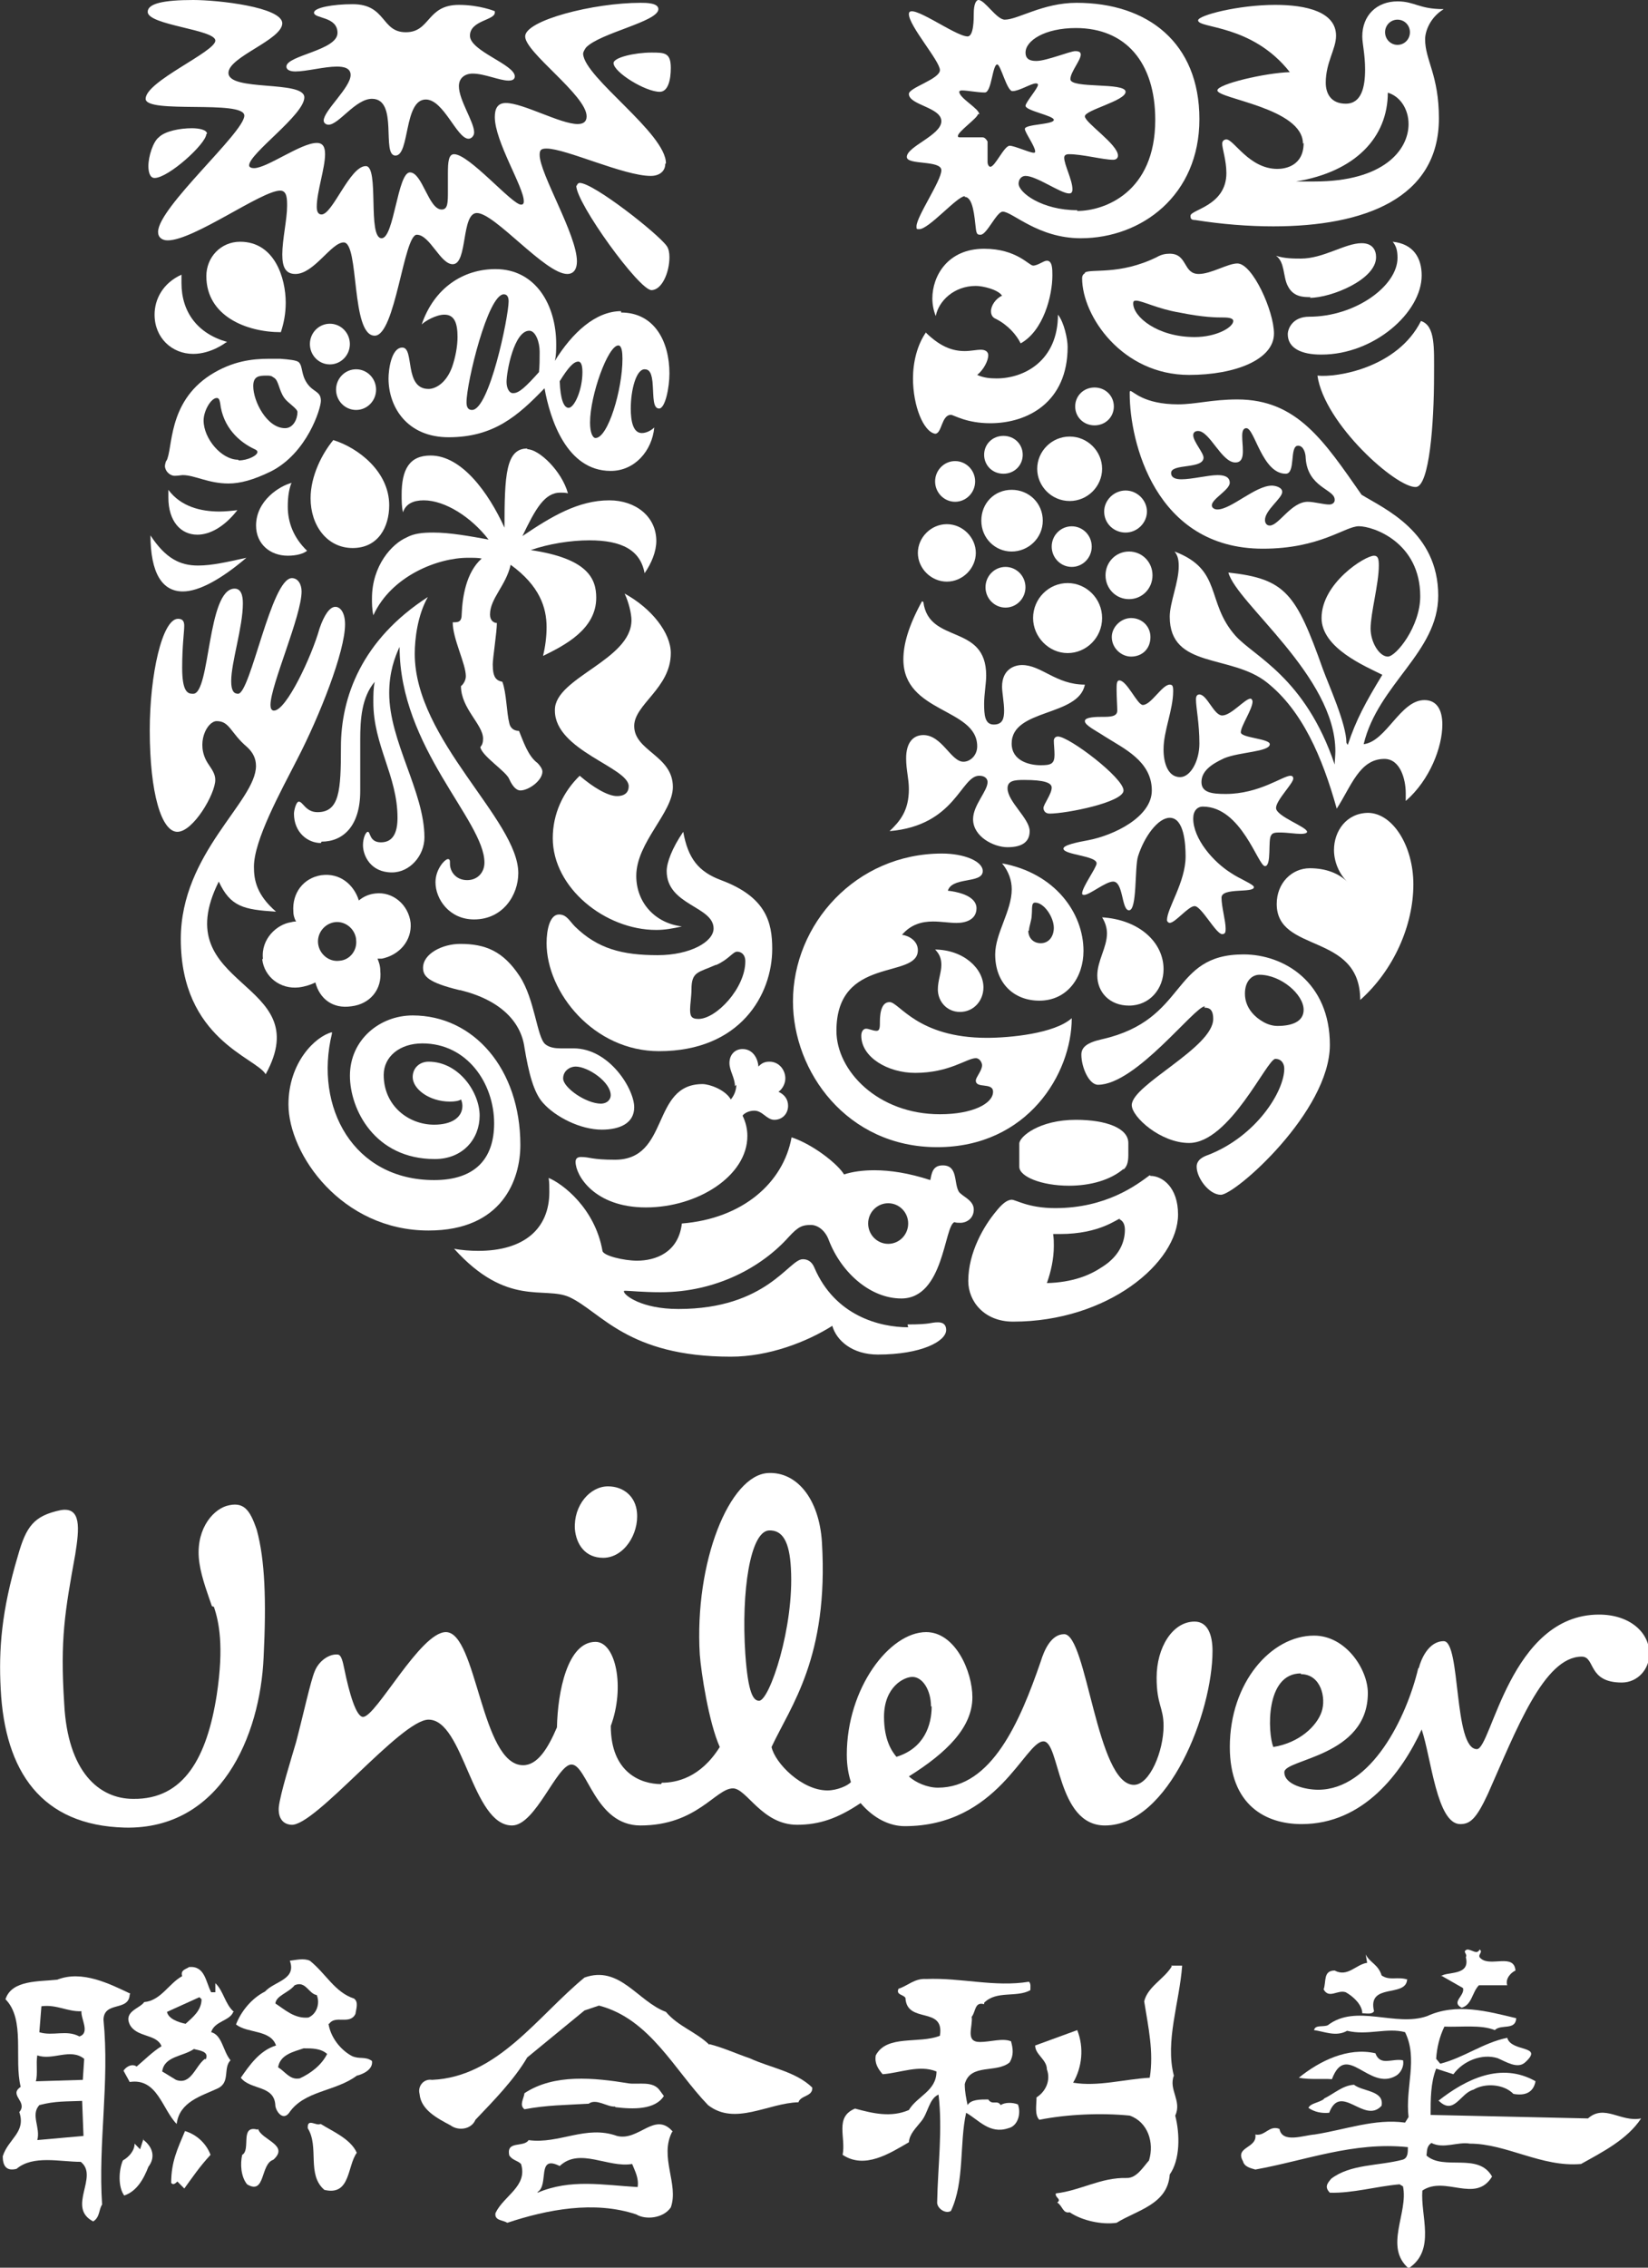 <?xml version="1.0" encoding="UTF-8"?>
<svg xmlns="http://www.w3.org/2000/svg" width="24" height="33" viewBox="0 0 24 33" fill="none">
  <rect x="0" y="0" width="24" height="33" fill="#333333" stroke="none"/>
  <g clip-path="url(#clip0_1018_55633)">
    <path d="M9.638 25.943C9.849 25.943 10.201 25.872 10.482 25.423C10.322 25.066 10.211 24.342 10.191 24.077C10.111 22.731 10.623 21.466 11.186 21.436C11.598 21.415 11.93 21.803 11.97 22.445C12.07 24.118 11.518 24.821 11.236 25.423C11.287 25.658 11.678 26.055 12.05 26.055C12.191 26.055 12.352 25.984 12.392 25.933C12.362 25.841 12.332 25.709 12.332 25.535C12.332 24.566 12.955 23.751 13.488 23.751C13.91 23.751 14.161 24.322 14.161 24.699C14.161 25.137 13.789 25.505 13.236 25.851C13.337 25.943 13.508 26.015 13.658 26.015C14.442 26.015 14.854 25.056 15.156 24.179C15.206 24.016 15.307 23.781 15.498 23.781C15.829 23.781 15.97 25.974 16.513 25.974C16.744 25.974 16.945 25.484 16.945 25.117C16.945 24.842 16.844 24.811 16.844 24.413C16.844 23.975 17.076 23.598 17.397 23.598C17.588 23.598 17.658 23.791 17.658 24.026C17.658 24.913 17.025 26.565 16.091 26.565C15.387 26.565 15.437 25.341 15.196 25.341C14.925 25.341 14.533 26.575 13.176 26.575C12.955 26.575 12.724 26.463 12.533 26.239C12.201 26.463 11.93 26.555 11.608 26.555C11.096 26.555 10.874 26.025 10.674 26.025C10.422 26.025 10.151 26.565 9.327 26.565C8.663 26.565 8.553 25.678 8.322 25.678C8.111 25.678 7.799 26.565 7.457 26.565C6.874 26.565 6.754 25.025 6.241 25.025C5.839 25.025 4.583 26.586 4.241 26.555C4.101 26.545 4.05 26.433 4.06 26.3C4.08 26.106 4.241 25.596 4.312 25.352C4.422 24.933 4.523 24.464 4.583 24.322C4.643 24.169 4.794 24.067 4.915 24.077C4.975 24.077 4.995 24.199 5.015 24.291C5.086 24.638 5.186 24.985 5.287 24.985C5.477 24.985 6.121 23.751 6.493 23.751C6.945 23.751 7.005 25.688 7.618 25.688C7.829 25.688 7.98 25.443 8.111 25.137C8.121 24.628 8.261 23.893 8.673 23.893C8.965 23.893 9.106 24.546 8.895 25.117C8.895 25.8 9.337 25.963 9.628 25.963L9.638 25.943ZM20.653 24.281C20.483 24.995 19.97 26.045 19.196 26.045C19.015 26.045 18.704 25.974 18.704 25.79C18.704 25.596 19.92 25.566 19.92 24.638C19.92 24.291 19.598 23.802 19.136 23.802C18.513 23.802 17.91 24.485 17.91 25.423C17.91 26.269 18.432 26.545 18.955 26.545C19.859 26.545 20.412 25.8 20.704 25.168C20.844 25.586 20.925 26.545 21.266 26.545C21.407 26.545 21.498 26.473 21.668 26.106C22.081 25.178 22.483 24.108 23.035 24.108C23.236 24.108 23.116 24.485 23.618 24.485C23.849 24.485 24.02 24.291 24.02 24.067C24.02 23.751 23.729 23.496 23.287 23.496C21.99 23.496 21.719 25.454 21.508 25.454C21.166 25.454 21.276 23.883 21.025 23.883C20.804 23.883 20.694 24.148 20.663 24.271L20.653 24.281ZM11.518 22.823C11.498 22.435 11.397 22.262 11.196 22.272C10.925 22.292 10.794 23.159 10.854 24.067C10.895 24.658 10.975 24.75 11.055 24.75C11.206 24.75 11.568 23.679 11.518 22.823ZM9.276 22.007C9.256 21.782 9.086 21.63 8.854 21.63C8.593 21.63 8.352 21.905 8.372 22.252C8.392 22.476 8.523 22.67 8.784 22.67C9.086 22.67 9.307 22.323 9.276 22.007ZM13.558 24.832C13.558 24.597 13.437 24.403 13.287 24.403C13.166 24.403 12.874 24.546 12.874 24.985C12.874 25.331 12.995 25.494 13.055 25.566C13.457 25.443 13.568 25.107 13.568 24.832H13.558ZM18.945 24.363C19.236 24.363 19.317 24.709 19.246 24.913C19.176 25.117 18.925 25.362 18.543 25.423C18.462 25.219 18.422 24.352 18.945 24.352V24.363ZM3.086 23.373C3.045 23.251 2.935 22.965 2.905 22.751C2.834 22.292 3.075 21.986 3.297 21.915C3.548 21.844 3.638 21.966 3.739 22.262C3.859 22.7 3.88 23.292 3.839 24.118C3.789 25.26 3.216 26.626 1.819 26.596C0.603 26.565 0.07 25.78 0.01 24.577C-0.02 24.006 0.02 23.445 0.261 22.639C0.382 22.211 0.493 22.058 0.885 21.976C1.186 21.925 1.156 22.241 1.096 22.619C0.945 23.455 0.874 23.853 0.935 24.791C0.985 25.79 1.447 26.178 1.94 26.178C2.684 26.188 3.015 25.566 3.156 24.668C3.266 23.944 3.186 23.598 3.116 23.384L3.086 23.373Z" fill="white"></path>
    <path d="M19.186 5.466C19.287 6.17 20.342 7.108 20.623 7.087C20.814 7.067 20.884 6.18 20.884 5.466C20.884 5.058 20.905 4.742 20.694 4.671C20.352 5.354 19.467 5.497 19.186 5.466ZM19.246 5.16C20.01 5.16 20.704 4.548 20.704 4.008C20.704 3.753 20.583 3.549 20.282 3.518C20.332 3.579 20.352 3.641 20.352 3.753C20.352 4.161 19.739 4.609 19.065 4.609C18.824 4.609 18.754 4.783 18.754 4.864C18.754 5.068 18.955 5.16 19.236 5.16H19.246ZM19.085 4.324C18.985 4.324 18.834 4.324 18.754 4.161C18.683 4.028 18.714 3.814 18.583 3.722C18.704 3.763 18.844 3.763 18.945 3.763C19.276 3.763 19.588 3.539 19.829 3.539C19.99 3.539 20.04 3.641 20.04 3.743C20.04 4.069 19.387 4.334 19.076 4.334L19.085 4.324Z" fill="white"></path>
    <path d="M2.814 10.096C3.065 10.096 3.015 8.566 3.417 8.566C3.507 8.566 3.537 8.658 3.537 8.78C3.537 9.127 3.367 9.637 3.367 9.912C3.367 10.055 3.407 10.096 3.467 10.096C3.648 10.096 3.95 8.413 4.251 8.413C4.341 8.413 4.392 8.505 4.392 8.607C4.392 8.964 3.939 9.973 3.939 10.259C3.939 10.3 3.95 10.341 3.99 10.341C4.171 10.341 4.542 9.545 4.653 9.147C4.723 8.943 4.804 8.831 4.884 8.831C4.955 8.831 5.025 8.913 5.025 9.086C5.025 9.484 4.653 10.422 4.331 11.044C4.08 11.534 3.698 12.227 3.698 12.615C3.698 12.808 3.738 13.023 4.02 13.267C3.547 13.237 3.357 13.196 3.186 12.829C2.402 14.399 4.633 14.246 3.869 15.633C3.728 15.389 2.633 15.123 2.633 13.665C2.633 12.411 3.728 11.666 3.728 11.146C3.728 11.044 3.688 10.953 3.598 10.871C3.357 10.667 3.346 10.494 3.156 10.494C3.015 10.494 2.844 10.82 3.025 11.105C3.085 11.197 3.135 11.258 3.135 11.35C3.135 11.554 2.814 12.105 2.583 12.105C2.352 12.105 2.181 11.544 2.181 10.626C2.181 9.82 2.362 9.005 2.593 9.005C2.663 9.005 2.683 9.045 2.683 9.107C2.683 9.198 2.653 9.392 2.653 9.719C2.653 10.065 2.733 10.096 2.804 10.096H2.814Z" fill="white"></path>
    <path d="M4.683 12.248C4.995 12.248 5.246 12.023 5.246 11.513V10.759C5.246 10.473 5.266 10.147 5.457 9.922C5.437 10.014 5.437 10.116 5.437 10.218C5.437 10.85 5.789 11.289 5.789 11.901C5.789 12.125 5.718 12.258 5.548 12.258C5.377 12.258 5.397 12.105 5.357 12.105C5.326 12.105 5.286 12.197 5.286 12.299C5.286 12.451 5.397 12.696 5.708 12.696C5.97 12.696 6.181 12.451 6.181 12.186C6.181 11.524 5.668 10.789 5.668 10.086C5.668 9.78 5.749 9.565 5.819 9.413C5.819 10.881 7.055 11.942 7.055 12.553C7.055 12.696 6.955 12.808 6.804 12.808C6.633 12.808 6.553 12.676 6.553 12.574C6.553 12.523 6.553 12.502 6.522 12.502C6.482 12.502 6.342 12.645 6.342 12.839C6.342 13.084 6.543 13.38 6.904 13.38C7.326 13.38 7.548 13.023 7.548 12.706C7.548 11.931 6.04 10.769 6.04 9.514C6.04 9.3 6.08 8.954 6.231 8.688C5.266 9.311 4.965 10.147 4.965 10.871C4.965 11.503 4.945 11.819 4.623 11.819C4.452 11.819 4.412 11.666 4.352 11.666C4.311 11.666 4.281 11.799 4.281 11.84C4.281 12.115 4.482 12.268 4.673 12.268L4.683 12.248Z" fill="white"></path>
    <path d="M17.397 4.905C17.719 4.905 17.96 4.762 17.96 4.671C17.96 4.64 17.92 4.62 17.819 4.62C17.719 4.62 17.528 4.62 17.176 4.548C16.864 4.497 16.633 4.375 16.543 4.375C16.513 4.375 16.503 4.385 16.503 4.416C16.503 4.609 16.854 4.905 17.397 4.905ZM15.799 3.967C15.889 3.906 16.302 4.008 16.844 3.743C16.915 3.702 16.975 3.692 17.035 3.692C17.297 3.692 17.226 3.987 17.457 3.987C17.638 3.987 17.879 3.834 18.02 3.834C18.241 3.834 18.553 4.528 18.553 4.854C18.553 5.232 17.99 5.456 17.317 5.456C16.342 5.456 15.759 4.599 15.759 4.049C15.759 4.008 15.779 3.987 15.799 3.977V3.967Z" fill="white"></path>
    <path d="M4.834 15.021C4.593 15.082 4.201 15.46 4.201 16.072C4.201 16.796 4.975 17.907 6.241 17.907C7.317 17.907 7.578 17.163 7.578 16.663C7.578 15.552 6.895 14.777 6.01 14.777C5.528 14.777 5.096 15.133 5.096 15.654C5.096 16.143 5.457 16.867 6.332 16.867C6.744 16.867 6.985 16.571 6.985 16.235C6.985 15.898 6.684 15.45 6.241 15.45C6.111 15.45 6.01 15.541 6.01 15.674C6.01 15.847 6.251 16.031 6.553 16.031C6.623 16.031 6.684 16.021 6.714 16C6.724 16.021 6.734 16.061 6.734 16.092C6.734 16.265 6.573 16.367 6.322 16.367C5.95 16.367 5.588 16.092 5.588 15.643C5.588 15.378 5.819 15.184 6.151 15.184C6.804 15.184 7.196 15.766 7.196 16.347C7.196 16.867 6.915 17.173 6.322 17.173C5.146 17.173 4.573 16.113 4.834 15.042V15.021Z" fill="white"></path>
    <path d="M12.643 17.805C12.643 17.968 12.774 18.101 12.935 18.101C13.096 18.101 13.226 17.968 13.226 17.805C13.226 17.642 13.096 17.51 12.935 17.51C12.774 17.51 12.643 17.642 12.643 17.805ZM13.216 19.274C13.568 19.274 13.548 19.243 13.659 19.243C13.769 19.243 13.779 19.315 13.779 19.355C13.779 19.519 13.417 19.712 12.784 19.712C12.412 19.712 12.181 19.508 12.121 19.294C11.749 19.529 11.196 19.743 10.643 19.743C9.136 19.743 8.754 19.09 8.292 18.876C7.93 18.713 7.387 19.029 6.613 18.172C6.714 18.193 6.854 18.203 6.965 18.203C7.638 18.203 8 17.877 8 17.346C8 17.275 8 17.204 7.99 17.142C8.191 17.224 8.664 17.581 8.774 18.203C8.784 18.274 9.086 18.346 9.277 18.346C9.538 18.346 9.88 18.234 9.93 17.805C10.814 17.734 11.407 17.214 11.528 16.551C11.839 16.653 12.201 16.939 12.292 17.091C12.412 17.051 12.563 17.03 12.734 17.03C12.965 17.03 13.236 17.071 13.548 17.173C13.568 17.081 13.578 16.959 13.729 16.959C13.95 16.959 13.89 17.204 13.96 17.336C14 17.408 14.181 17.459 14.181 17.601C14.181 17.744 14.06 17.795 13.99 17.795C13.96 17.795 13.92 17.795 13.9 17.785C13.749 17.836 13.749 18.896 13.126 18.896C12.674 18.896 12.252 18.519 12.071 18.05C12.02 17.907 11.91 17.826 11.809 17.826C11.689 17.826 11.628 17.846 11.488 17.999C11.096 18.438 10.432 18.805 9.618 18.805C9.367 18.805 9.166 18.784 9.116 18.784C9.086 18.784 9.086 18.784 9.086 18.794C9.086 18.846 9.337 19.049 9.88 19.049C11.166 19.049 11.488 18.325 11.689 18.325C11.719 18.325 11.809 18.325 11.86 18.448C12.161 19.151 12.814 19.315 13.226 19.315L13.216 19.274Z" fill="white"></path>
    <path d="M17.547 14.644C17.397 14.644 16.543 15.786 15.99 15.786C15.859 15.786 15.748 15.531 15.748 15.348C15.748 15.246 15.819 15.174 16.05 15.123C17.306 14.838 17.035 13.889 18.11 13.889C18.703 13.889 19.367 14.297 19.367 15.205C19.367 16.174 17.99 17.387 17.779 17.387C17.608 17.387 17.427 17.142 17.427 16.979C17.427 16.928 17.447 16.857 17.598 16.806C18.301 16.531 18.703 15.878 18.703 15.552C18.703 15.48 18.663 15.409 18.573 15.409C18.452 15.409 17.909 16.633 17.316 16.633C16.904 16.633 16.482 16.255 16.482 16.082C16.482 15.786 17.668 15.246 17.668 14.828C17.668 14.675 17.598 14.664 17.538 14.664L17.547 14.644ZM18.341 14.185C18.241 14.185 18.13 14.267 18.13 14.46C18.13 14.685 18.301 14.817 18.392 14.868C18.442 14.899 18.522 14.93 18.603 14.93C18.814 14.93 18.985 14.868 18.985 14.695C18.985 14.471 18.653 14.185 18.341 14.185Z" fill="white"></path>
    <path d="M4.894 5.67C4.894 5.833 5.025 5.966 5.186 5.966C5.347 5.966 5.477 5.833 5.477 5.67C5.477 5.507 5.347 5.374 5.186 5.374C5.025 5.374 4.894 5.507 4.894 5.67ZM4.513 5.007C4.513 5.17 4.643 5.303 4.804 5.303C4.965 5.303 5.095 5.17 5.095 5.007C5.095 4.844 4.965 4.711 4.804 4.711C4.643 4.711 4.513 4.844 4.513 5.007ZM4.251 7.026C4.08 7.067 3.729 7.281 3.729 7.648C3.729 7.913 3.93 8.087 4.191 8.087C4.322 8.087 4.422 8.056 4.472 8.015C4.271 7.822 4.191 7.597 4.191 7.373C4.191 7.22 4.211 7.118 4.241 7.036L4.251 7.026ZM2.452 7.128C2.452 7.128 2.452 7.2 2.452 7.24C2.452 7.587 2.633 7.781 2.874 7.781C3.055 7.781 3.266 7.669 3.457 7.424C3.377 7.434 3.276 7.444 3.196 7.444C2.925 7.444 2.633 7.373 2.452 7.128ZM2.191 7.781C2.191 8.342 2.362 8.607 2.663 8.607C2.894 8.607 3.216 8.434 3.588 8.117C3.307 8.179 3.085 8.23 2.884 8.23C2.623 8.23 2.412 8.128 2.191 7.791V7.781ZM4.09 4.834C4.131 4.711 4.161 4.569 4.161 4.405C4.161 4.048 4 3.518 3.497 3.518C3.216 3.518 3.005 3.743 3.005 4.018C3.005 4.599 3.588 4.834 4.09 4.834ZM3.467 6.69C3.226 6.69 2.965 6.384 2.965 6.119C2.965 5.976 3.075 5.792 3.156 5.792C3.186 5.792 3.196 5.813 3.206 5.864C3.246 6.221 3.487 6.435 3.709 6.537C3.729 6.547 3.749 6.557 3.749 6.578C3.749 6.629 3.608 6.7 3.477 6.7L3.467 6.69ZM4.141 5.792C4.191 5.864 4.332 5.945 4.332 5.996C4.332 6.098 4.271 6.231 4.151 6.231C3.889 6.231 3.688 5.843 3.688 5.619C3.688 5.476 3.769 5.466 3.879 5.466C3.93 5.466 3.95 5.466 3.99 5.497C4.06 5.537 4.06 5.68 4.141 5.792ZM2.422 6.7C2.422 6.7 2.402 6.751 2.402 6.781C2.402 6.853 2.472 6.924 2.543 6.924C2.603 6.924 2.633 6.914 2.663 6.914C2.834 6.914 3.035 7.036 3.327 7.036C3.497 7.036 3.688 6.985 3.94 6.863C4.472 6.598 4.673 5.945 4.673 5.833C4.673 5.69 4.563 5.711 4.472 5.578C4.382 5.446 4.412 5.333 4.352 5.272C4.322 5.242 4.211 5.231 4.08 5.221C4.04 5.221 3.98 5.221 3.92 5.221C3.678 5.221 3.387 5.252 3.065 5.456C2.432 5.864 2.523 6.537 2.422 6.71V6.7ZM4.854 6.404C4.693 6.598 4.523 6.924 4.523 7.251C4.523 7.648 4.764 7.975 5.136 7.975C5.508 7.975 5.668 7.669 5.668 7.353C5.668 6.863 5.216 6.516 4.854 6.404ZM3.286 4.987C3.286 4.987 3.075 5.15 2.814 5.15C2.502 5.15 2.251 4.915 2.251 4.579C2.251 4.354 2.372 4.12 2.643 3.997C2.643 4.038 2.643 4.079 2.643 4.12C2.643 4.538 2.874 4.854 3.307 4.976L3.286 4.987Z" fill="white"></path>
    <path d="M16.08 7.444C16.08 7.618 16.221 7.75 16.392 7.75C16.563 7.75 16.703 7.608 16.703 7.444C16.703 7.281 16.563 7.138 16.392 7.138C16.221 7.138 16.08 7.281 16.08 7.444ZM16.1 8.372C16.1 8.566 16.251 8.719 16.442 8.719C16.633 8.719 16.784 8.566 16.784 8.372C16.784 8.179 16.633 8.026 16.442 8.026C16.251 8.026 16.1 8.179 16.1 8.372ZM15.045 8.994C15.045 9.27 15.276 9.504 15.548 9.504C15.819 9.504 16.05 9.28 16.05 8.994C16.05 8.709 15.819 8.485 15.548 8.485C15.276 8.485 15.045 8.709 15.045 8.994ZM15.316 7.954C15.316 8.117 15.447 8.25 15.608 8.25C15.769 8.25 15.899 8.117 15.899 7.954C15.899 7.791 15.769 7.659 15.608 7.659C15.447 7.659 15.316 7.791 15.316 7.954ZM14.352 8.546C14.352 8.709 14.482 8.842 14.643 8.842C14.804 8.842 14.934 8.709 14.934 8.546C14.934 8.383 14.804 8.25 14.643 8.25C14.482 8.25 14.352 8.383 14.352 8.546ZM15.105 6.822C15.105 7.077 15.316 7.291 15.578 7.291C15.839 7.291 16.05 7.077 16.05 6.822C16.05 6.567 15.839 6.353 15.578 6.353C15.316 6.353 15.105 6.567 15.105 6.822ZM15.658 5.915C15.658 6.068 15.779 6.19 15.94 6.19C16.1 6.19 16.221 6.068 16.221 5.915C16.221 5.762 16.1 5.639 15.94 5.639C15.779 5.639 15.658 5.762 15.658 5.915ZM14.332 6.618C14.332 6.771 14.452 6.894 14.613 6.894C14.774 6.894 14.894 6.771 14.894 6.618C14.894 6.465 14.774 6.343 14.613 6.343C14.452 6.343 14.332 6.465 14.332 6.618ZM14.291 7.577C14.291 7.832 14.492 8.026 14.733 8.026C14.975 8.026 15.186 7.832 15.186 7.577C15.186 7.322 14.985 7.128 14.733 7.128C14.482 7.128 14.291 7.322 14.291 7.577ZM13.367 8.046C13.367 8.27 13.558 8.464 13.789 8.464C14.02 8.464 14.211 8.27 14.211 8.046C14.211 7.822 14.02 7.628 13.789 7.628C13.558 7.628 13.367 7.822 13.367 8.046ZM13.618 7.006C13.618 7.169 13.749 7.302 13.909 7.302C14.07 7.302 14.201 7.169 14.201 7.006C14.201 6.843 14.07 6.71 13.909 6.71C13.749 6.71 13.618 6.843 13.618 7.006ZM16.191 9.27C16.191 9.127 16.322 8.994 16.472 8.994C16.633 8.994 16.754 9.117 16.754 9.27C16.754 9.443 16.633 9.555 16.472 9.555C16.331 9.555 16.191 9.433 16.191 9.27Z" fill="white"></path>
    <path d="M16.302 17.744C16.302 17.744 16.382 17.765 16.382 17.897C16.382 18.06 16.312 18.274 16.05 18.438C15.869 18.56 15.618 18.662 15.246 18.672C15.307 18.499 15.347 18.315 15.347 18.132C15.347 18.07 15.347 18.03 15.337 17.958H15.437C16.02 17.958 16.271 17.734 16.312 17.734L16.302 17.744ZM16.362 17.02C16.422 16.969 16.432 16.887 16.432 16.806V16.633C16.432 16.418 16.111 16.296 15.668 16.296C15.136 16.296 14.844 16.541 14.844 16.643V16.979C14.844 17.122 15.166 17.255 15.568 17.255C15.88 17.255 16.171 17.173 16.362 17.01V17.02ZM16.744 17.102C16.553 17.244 16.111 17.581 15.367 17.581C14.975 17.581 14.794 17.459 14.734 17.459C14.663 17.459 14.583 17.53 14.503 17.632C14.332 17.836 14.101 18.223 14.101 18.642C14.101 18.937 14.332 19.233 14.754 19.233C16.131 19.233 17.156 18.376 17.156 17.673C17.156 17.275 16.925 17.112 16.754 17.112L16.744 17.102Z" fill="white"></path>
    <path d="M16.945 10.912C16.945 11.095 17.005 11.309 17.186 11.309C17.337 11.309 17.467 11.075 17.467 10.82C17.467 10.524 17.417 10.3 17.417 10.177C17.417 10.126 17.437 10.106 17.467 10.106C17.578 10.106 17.678 10.412 17.799 10.412C17.93 10.412 18.131 10.167 18.211 10.167C18.231 10.167 18.241 10.198 18.241 10.208C18.241 10.32 18.07 10.565 18.07 10.657C18.07 10.738 18.492 10.748 18.492 10.83C18.492 10.942 18.05 10.942 17.829 11.034C17.628 11.126 17.497 11.228 17.497 11.381C17.497 11.534 17.648 11.554 17.849 11.554C18.341 11.554 18.683 11.289 18.794 11.289C18.814 11.289 18.834 11.299 18.834 11.33C18.834 11.401 18.583 11.646 18.583 11.758C18.583 11.88 19.035 12.033 19.035 12.105C19.035 12.125 18.995 12.135 18.945 12.135C18.864 12.135 18.744 12.115 18.643 12.115C18.583 12.115 18.532 12.115 18.512 12.156C18.462 12.217 18.522 12.604 18.422 12.604C18.321 12.604 18.08 11.738 17.517 11.738C17.437 11.738 17.377 11.799 17.377 11.911C17.377 12.207 17.668 12.543 17.93 12.706C18.05 12.788 18.261 12.87 18.261 12.91C18.261 13.002 17.789 12.91 17.789 13.063C17.789 13.196 17.849 13.4 17.849 13.512C17.849 13.553 17.849 13.594 17.799 13.594C17.708 13.594 17.497 13.186 17.397 13.186C17.306 13.186 17.115 13.43 17.035 13.43C17.015 13.43 16.995 13.41 16.995 13.39C16.995 13.216 17.266 12.839 17.266 12.462C17.266 12.288 17.246 11.901 17.035 11.901C16.864 11.901 16.663 12.176 16.573 12.462C16.522 12.625 16.563 13.247 16.442 13.247C16.331 13.247 16.362 12.829 16.211 12.829C16.1 12.829 15.869 13.023 15.789 13.023C15.779 13.023 15.759 13.023 15.759 13.002C15.759 12.91 15.97 12.625 15.97 12.564C15.97 12.451 15.487 12.441 15.487 12.349C15.487 12.299 15.678 12.258 15.849 12.227C16.221 12.156 16.774 11.89 16.774 11.503C16.774 11.075 16.362 10.891 16.09 10.718C15.95 10.626 15.799 10.555 15.799 10.493C15.799 10.432 15.98 10.432 16.05 10.432C16.161 10.432 16.271 10.432 16.271 10.341C16.271 10.279 16.261 10.147 16.261 10.035C16.261 9.963 16.261 9.902 16.301 9.902C16.412 9.902 16.563 10.259 16.643 10.259C16.764 10.259 16.924 9.963 17.035 9.963C17.075 9.963 17.085 9.984 17.085 10.055C17.085 10.33 16.945 10.636 16.945 10.901V10.912ZM13.447 8.76C13.527 9.382 14.362 9.066 14.362 9.831C14.362 9.943 14.332 10.106 14.332 10.239C14.332 10.402 14.341 10.544 14.472 10.544C14.603 10.544 14.623 10.453 14.623 10.341C14.623 10.228 14.593 10.075 14.593 9.994C14.593 9.739 14.774 9.678 14.884 9.678C15.166 9.678 15.377 9.963 15.799 9.963C15.708 10.432 14.733 10.31 14.733 10.82C14.733 11.075 14.995 11.136 15.156 11.136C15.306 11.136 15.357 11.116 15.357 10.983C15.357 10.912 15.347 10.83 15.347 10.779C15.347 10.748 15.367 10.718 15.407 10.718C15.568 10.718 16.362 11.319 16.362 11.503C16.362 11.676 15.527 11.84 15.286 11.84C15.216 11.84 15.196 11.789 15.196 11.758C15.196 11.707 15.316 11.554 15.316 11.462C15.316 11.391 15.206 11.35 14.914 11.35C14.774 11.35 14.673 11.36 14.673 11.472C14.673 11.666 14.995 11.911 14.995 12.095C14.995 12.237 14.904 12.329 14.673 12.329C14.472 12.329 14.171 12.176 14.171 11.921C14.171 11.717 14.382 11.513 14.382 11.381C14.382 11.34 14.352 11.289 14.261 11.289C13.99 11.289 13.919 12.013 12.955 12.095C13.105 11.952 13.236 11.799 13.236 11.483C13.236 11.33 13.196 11.207 13.196 11.034C13.196 10.81 13.296 10.697 13.447 10.697C13.718 10.697 13.849 11.085 14.03 11.085C14.13 11.085 14.231 10.993 14.231 10.861C14.231 10.3 13.156 10.381 13.156 9.596C13.156 9.382 13.226 9.117 13.427 8.75L13.447 8.76Z" fill="white"></path>
    <path d="M14.975 13.543C14.975 13.645 15.045 13.726 15.156 13.726C15.277 13.726 15.347 13.624 15.347 13.502C15.347 13.349 15.206 13.135 15.075 13.135C15.015 13.135 15.035 13.226 15.025 13.318C15.025 13.39 14.985 13.482 14.985 13.543H14.975ZM14.593 12.564C15.367 12.706 15.779 13.288 15.779 13.838C15.779 14.216 15.548 14.562 15.136 14.562C14.764 14.562 14.493 14.307 14.493 13.889C14.493 13.583 14.734 13.257 14.734 12.941C14.734 12.819 14.694 12.686 14.593 12.564ZM13.618 13.818C13.689 13.889 13.709 13.961 13.709 14.042C13.709 14.155 13.658 14.267 13.658 14.399C13.658 14.573 13.789 14.726 13.98 14.726C14.181 14.726 14.322 14.562 14.322 14.369C14.322 14.093 14.03 13.818 13.608 13.818H13.618ZM16.05 13.349C16.101 13.431 16.121 13.512 16.121 13.583C16.121 13.787 15.98 13.981 15.98 14.195C15.98 14.44 16.161 14.634 16.442 14.634C16.744 14.634 16.945 14.389 16.945 14.104C16.945 13.716 16.593 13.38 16.04 13.349H16.05ZM13.799 12.961C14.141 13.002 14.221 13.124 14.221 13.216C14.221 13.38 14.07 13.431 13.93 13.431C13.829 13.431 13.709 13.41 13.588 13.41C13.427 13.41 13.266 13.451 13.136 13.604C13.226 13.614 13.367 13.685 13.367 13.828C13.367 14.257 12.181 13.9 12.181 15.001C12.181 15.582 12.784 16.215 13.689 16.215C14.161 16.215 14.462 16.061 14.462 15.888C14.462 15.745 14.211 15.847 14.211 15.725C14.211 15.674 14.302 15.582 14.302 15.501C14.302 15.47 14.271 15.399 14.211 15.399C14.081 15.399 13.829 15.613 13.327 15.613C12.935 15.613 12.543 15.389 12.543 15.072C12.543 15.011 12.573 14.97 12.613 14.97C12.653 14.97 12.714 15.001 12.764 15.001C12.804 15.001 12.814 14.97 12.814 14.889C12.814 14.807 12.814 14.583 12.955 14.583C13.096 14.583 13.357 15.103 14.372 15.103C14.704 15.103 15.357 15.042 15.608 14.817C15.608 15.623 14.965 16.694 13.648 16.694C12.332 16.694 11.548 15.592 11.548 14.573C11.548 13.451 12.462 12.421 13.719 12.421C14.04 12.421 14.312 12.533 14.312 12.676C14.312 12.87 13.839 12.747 13.799 12.982V12.961Z" fill="white"></path>
    <path d="M9.045 4.548C9.528 4.548 9.749 4.966 9.749 5.435C9.749 5.639 9.688 5.945 9.598 5.945C9.507 5.945 9.518 5.772 9.507 5.619C9.497 5.425 9.457 5.374 9.387 5.374C9.266 5.374 9.186 5.67 9.186 5.945C9.186 6.119 9.216 6.302 9.347 6.302C9.417 6.302 9.487 6.261 9.528 6.221C9.497 6.557 9.246 6.853 8.894 6.853C8.251 6.853 8.01 6.098 7.93 5.65C7.538 6.057 7.186 6.363 6.533 6.363C5.93 6.363 5.658 5.925 5.658 5.507C5.658 5.384 5.698 5.058 5.859 5.058C6.04 5.058 5.879 5.66 6.241 5.66C6.332 5.66 6.492 5.588 6.583 5.344C6.633 5.201 6.663 5.038 6.663 4.905C6.663 4.711 6.623 4.579 6.472 4.579C6.352 4.579 6.191 4.671 6.141 4.722C6.322 4.191 6.744 3.916 7.216 3.916C7.799 3.916 8.1 4.436 8.1 5.007C8.1 5.089 8.1 5.18 8.08 5.252C8.332 4.844 8.673 4.528 9.045 4.528V4.548ZM8.482 5.415C8.482 5.293 8.452 5.262 8.422 5.262C8.352 5.262 8.271 5.354 8.151 5.548C8.161 5.813 8.211 5.935 8.281 5.935C8.362 5.935 8.482 5.68 8.482 5.415ZM7.477 5.721C7.558 5.721 7.658 5.629 7.849 5.415C7.859 5.323 7.859 5.231 7.859 5.119C7.859 4.976 7.799 4.813 7.708 4.813C7.487 4.813 7.377 5.405 7.377 5.558C7.377 5.65 7.417 5.721 7.467 5.721H7.477ZM8.673 6.374C8.854 6.374 9.065 5.67 9.065 5.221C9.065 5.129 9.055 5.027 9.005 5.027C8.854 5.027 8.593 5.751 8.593 6.149C8.593 6.302 8.633 6.374 8.673 6.374ZM6.874 5.966C7.126 5.966 7.407 4.609 7.407 4.385C7.407 4.324 7.387 4.283 7.337 4.283C7.105 4.283 6.794 5.568 6.794 5.853C6.794 5.904 6.804 5.966 6.874 5.966Z" fill="white"></path>
    <path d="M7.678 6.527C7.367 6.527 7.347 6.914 7.347 7.679C7.115 7.169 6.724 6.629 6.271 6.629C5.96 6.629 5.849 6.833 5.849 7.2C5.849 7.271 5.849 7.383 5.869 7.455C5.909 7.332 6.02 7.281 6.171 7.281C6.482 7.281 6.864 7.526 7.115 7.852C6.834 7.801 6.553 7.75 6.311 7.75C6.161 7.75 6.03 7.761 5.92 7.822C5.708 7.914 5.417 8.23 5.417 8.709C5.417 8.78 5.417 8.862 5.437 8.954C5.698 8.383 6.372 8.117 6.814 8.117C6.904 8.117 6.965 8.117 7.015 8.128C6.784 8.332 6.734 8.699 6.724 8.933C6.724 9.056 6.673 9.056 6.593 9.056C6.593 9.3 6.784 9.657 6.784 9.841C6.784 9.902 6.744 9.963 6.713 9.984C6.713 10.31 7.035 10.544 7.035 10.748C7.035 10.8 7.025 10.84 6.995 10.871C7.015 11.003 7.377 11.228 7.417 11.34C7.477 11.473 7.538 11.503 7.578 11.503C7.698 11.503 7.899 11.36 7.899 11.228C7.899 11.187 7.859 11.136 7.829 11.105C7.688 11.003 7.618 10.779 7.558 10.636C7.507 10.636 7.437 10.616 7.417 10.524C7.377 10.371 7.377 10.086 7.316 9.922C7.226 9.902 7.176 9.861 7.176 9.668C7.176 9.576 7.236 9.198 7.236 9.066C7.196 9.066 7.136 9.035 7.136 8.943C7.136 8.709 7.367 8.525 7.437 8.219C7.859 8.525 7.96 8.842 7.96 9.127C7.96 9.27 7.94 9.413 7.909 9.545C8.221 9.392 8.683 9.158 8.683 8.699C8.683 8.423 8.563 8.128 7.729 8.005C7.99 7.914 8.311 7.863 8.583 7.863C9.055 7.863 9.327 8.005 9.387 8.342C9.487 8.199 9.558 8.026 9.558 7.873C9.558 7.516 9.256 7.281 8.874 7.281C8.422 7.281 8.03 7.516 7.608 7.801C7.799 7.404 7.93 7.169 8.161 7.169C8.201 7.169 8.231 7.169 8.271 7.179C8.181 6.853 7.849 6.537 7.678 6.537V6.527Z" fill="white"></path>
    <path d="M19.919 11.829C20.281 11.829 20.583 12.309 20.583 12.87C20.583 13.461 20.301 14.114 19.809 14.552C19.809 13.563 18.593 13.879 18.593 13.155C18.593 12.849 18.814 12.635 19.075 12.635C19.306 12.635 19.497 12.707 19.628 12.839C19.497 12.717 19.427 12.533 19.427 12.37C19.427 12.095 19.608 11.829 19.93 11.829H19.919Z" fill="white"></path>
    <path d="M14.593 4.303C14.533 4.212 14.312 4.161 14.211 4.161C13.889 4.161 13.668 4.385 13.628 4.599C13.598 4.528 13.578 4.436 13.578 4.344C13.578 4.018 13.799 3.62 14.332 3.62C14.804 3.62 14.985 3.865 15.045 3.865C15.116 3.865 15.196 3.794 15.246 3.794C15.326 3.794 15.326 3.916 15.326 4.008C15.326 4.303 15.196 4.813 14.864 4.997C14.804 4.875 14.683 4.732 14.502 4.64C14.452 4.62 14.432 4.579 14.432 4.528C14.432 4.446 14.502 4.344 14.593 4.303ZM13.487 4.844C13.678 5.028 13.849 5.109 14.05 5.109C14.131 5.109 14.231 5.089 14.281 5.089C14.352 5.089 14.392 5.119 14.392 5.17C14.392 5.252 14.322 5.384 14.231 5.456C14.322 5.497 14.412 5.507 14.512 5.507C14.925 5.507 15.407 5.242 15.407 4.579C15.497 4.691 15.548 4.936 15.548 5.048C15.548 5.854 14.965 6.159 14.422 6.159C14.07 6.159 13.889 6.037 13.849 6.037C13.708 6.037 13.719 6.312 13.618 6.312C13.447 6.282 13.296 5.905 13.296 5.507C13.296 5.272 13.357 5.017 13.487 4.834V4.844Z" fill="white"></path>
    <path d="M7.206 0.163C7.206 0.163 6.985 0.071 6.683 0.071C6.211 0.071 6.271 0.469 5.91 0.469C5.548 0.469 5.628 0.061 5.136 0.061C4.844 0.061 4.573 0.112 4.573 0.184C4.573 0.275 4.915 0.235 4.915 0.479C4.915 0.734 4.171 0.806 4.171 0.969C4.171 1.02 4.231 1.04 4.302 1.04C4.462 1.04 4.724 0.969 4.905 0.969C5.005 0.969 5.106 0.989 5.106 1.091C5.106 1.275 4.714 1.611 4.714 1.754C4.714 1.795 4.754 1.815 4.784 1.815C4.935 1.815 5.176 1.438 5.417 1.438C5.809 1.438 5.548 2.264 5.759 2.264C5.97 2.264 5.879 1.448 6.201 1.448C6.462 1.448 6.653 2.019 6.824 2.019C6.864 2.019 6.905 1.978 6.905 1.927C6.905 1.774 6.683 1.458 6.683 1.254C6.683 1.132 6.774 1.071 6.884 1.071C7.055 1.071 7.276 1.173 7.407 1.173C7.447 1.173 7.497 1.163 7.497 1.112C7.497 0.938 6.844 0.744 6.844 0.52C6.844 0.296 7.206 0.296 7.206 0.184V0.163ZM8.935 0.918C8.935 1.05 9.397 1.336 9.608 1.336C9.729 1.336 9.769 1.163 9.769 0.989C9.769 0.765 9.678 0.765 9.487 0.765C9.246 0.765 8.935 0.836 8.935 0.918ZM9.698 2.376C9.698 1.938 8.513 1.132 8.492 0.785C8.492 0.755 8.513 0.724 8.533 0.693C8.734 0.479 9.588 0.316 9.588 0.133C9.588 0.041 9.407 0.041 9.327 0.041C8.643 0.041 7.648 0.296 7.648 0.53C7.648 0.765 8.543 1.387 8.543 1.693C8.543 1.774 8.492 1.805 8.412 1.805C8.161 1.805 7.618 1.499 7.367 1.499C7.246 1.499 7.206 1.581 7.206 1.703C7.206 2.06 7.628 2.723 7.628 2.927C7.628 2.947 7.628 2.978 7.588 2.978C7.457 2.978 6.834 2.244 6.613 2.244C6.533 2.244 6.523 2.356 6.523 2.519V2.774C6.523 2.947 6.523 3.049 6.432 3.049C6.241 3.049 6.151 2.509 5.97 2.509C5.789 2.509 5.739 3.467 5.558 3.467C5.347 3.467 5.528 2.417 5.327 2.417C5.095 2.417 4.844 3.121 4.683 3.121C4.623 3.121 4.613 3.059 4.613 3.008C4.613 2.794 4.734 2.447 4.734 2.244C4.734 2.142 4.704 2.08 4.613 2.08C4.382 2.08 3.889 2.447 3.699 2.447C3.668 2.447 3.628 2.437 3.628 2.407C3.628 2.233 4.432 1.672 4.432 1.417C4.432 1.163 3.327 1.336 3.327 1.061C3.327 0.826 4.111 0.581 4.111 0.337C4.101 0.102 3.176 0 2.814 0C2.382 0 2.151 0.051 2.151 0.173C2.151 0.367 3.136 0.428 3.136 0.591C3.136 0.755 2.121 1.183 2.121 1.438C2.121 1.662 3.558 1.448 3.558 1.683C3.558 1.927 2.302 3.019 2.302 3.375C2.302 3.457 2.362 3.498 2.442 3.498C2.824 3.498 3.809 2.774 4.08 2.774C4.181 2.774 4.181 2.896 4.181 2.998C4.181 3.192 4.111 3.488 4.111 3.702C4.111 3.875 4.151 3.987 4.302 3.987C4.573 3.987 4.824 3.528 5.005 3.528C5.236 3.528 5.106 4.885 5.457 4.885C5.759 4.885 5.879 3.416 6.07 3.416C6.261 3.416 6.412 3.845 6.593 3.845C6.814 3.845 6.714 3.1 6.945 3.1C7.206 3.1 7.94 3.987 8.261 3.987C8.362 3.987 8.402 3.906 8.402 3.804C8.402 3.416 7.859 2.529 7.859 2.254C7.859 2.182 7.879 2.162 7.96 2.162C8.241 2.162 9.085 2.56 9.477 2.56C9.608 2.56 9.688 2.488 9.688 2.386L9.698 2.376ZM3.005 1.948C3.005 2.091 2.452 2.59 2.251 2.59C2.181 2.59 2.161 2.498 2.161 2.417C2.161 2.274 2.231 2.06 2.312 1.999C2.402 1.907 2.623 1.866 2.794 1.866C2.894 1.866 3.015 1.887 3.015 1.948H3.005ZM8.392 2.702C8.392 2.957 9.307 4.222 9.487 4.222C9.638 4.222 9.749 3.967 9.749 3.743C9.749 3.681 9.739 3.62 9.709 3.579C9.578 3.396 8.643 2.662 8.442 2.662C8.422 2.662 8.402 2.682 8.402 2.702H8.392Z" fill="white"></path>
    <path d="M20.171 0.469C20.171 0.571 20.252 0.653 20.352 0.653C20.453 0.653 20.533 0.571 20.533 0.469C20.533 0.367 20.453 0.286 20.352 0.286C20.252 0.286 20.171 0.367 20.171 0.469ZM18.975 2.091C18.975 1.57 17.729 1.438 17.729 1.315C17.729 1.224 18.422 1.061 18.784 1.05C18.231 0.347 17.448 0.418 17.448 0.296C17.448 0.224 18.03 0.071 18.573 0.071C19.025 0.071 19.457 0.173 19.457 0.52C19.457 0.714 19.307 0.908 19.307 1.203C19.307 1.366 19.387 1.509 19.598 1.509C19.829 1.509 19.88 1.265 19.88 1.01C19.88 0.795 19.839 0.632 19.839 0.53C19.839 0.224 20.05 0.02 20.352 0.02C20.603 0.02 20.663 0.133 21.025 0.133C20.824 0.255 20.754 0.459 20.754 0.571C20.754 0.877 20.955 1.091 20.955 1.723C20.955 2.886 19.87 3.294 18.543 3.294C18.181 3.294 17.789 3.263 17.407 3.202C17.347 3.202 17.337 3.182 17.337 3.141C17.337 3.049 17.86 2.998 17.86 2.519C17.86 2.335 17.799 2.162 17.799 2.091C17.799 2.05 17.829 2.029 17.86 2.029C17.97 2.029 18.191 2.458 18.603 2.458C18.714 2.458 18.985 2.417 18.985 2.08L18.975 2.091ZM20.211 1.346C20.211 1.999 19.739 2.498 18.875 2.641C18.975 2.641 19.055 2.641 19.146 2.641C20.151 2.641 20.513 2.182 20.513 1.805C20.513 1.591 20.392 1.397 20.201 1.346H20.211Z" fill="white"></path>
    <path d="M19.628 10.84C19.749 10.473 19.889 10.218 20.131 9.82C19.889 9.698 19.246 9.433 19.246 8.994C19.246 8.485 19.879 8.087 20.01 8.087C20.07 8.087 20.08 8.138 20.08 8.23C20.08 8.495 19.96 8.923 19.96 9.147C19.96 9.351 20.09 9.555 20.211 9.555C20.331 9.555 20.683 9.117 20.683 8.678C20.683 7.893 20 7.658 19.789 7.658C19.588 7.658 19.226 7.985 18.392 7.985C16.814 7.985 16.452 6.414 16.452 5.731C16.452 5.701 16.452 5.69 16.462 5.69C16.502 5.69 16.653 5.884 17.156 5.884C17.417 5.884 17.648 5.813 18.02 5.813C18.894 5.813 19.286 6.425 19.829 7.2C20.161 7.404 20.945 7.74 20.945 8.668C20.945 9.494 20.07 9.953 19.859 10.83C20.191 10.789 20.392 10.188 20.744 10.188C20.924 10.188 21.005 10.33 21.005 10.544C21.005 10.871 20.824 11.35 20.472 11.656C20.472 11.625 20.472 11.585 20.472 11.544C20.472 11.34 20.392 11.044 20.161 11.044C19.799 11.044 19.678 11.442 19.467 11.768C19.256 11.014 18.965 10.341 18.452 9.933C17.93 9.514 17.035 9.739 17.035 8.974C17.035 8.77 17.166 8.474 17.166 8.24C17.166 8.158 17.156 8.087 17.105 8.026C17.809 8.291 17.558 8.76 17.99 9.249C18.261 9.555 19.005 9.851 19.437 11.126C19.437 11.085 19.447 10.993 19.447 10.932C19.447 9.841 18.01 8.78 17.889 8.332C18.724 8.423 18.874 8.637 19.266 9.739C19.347 9.963 19.608 10.534 19.608 10.81L19.628 10.84ZM19.437 7.271C19.437 7.118 19.045 7.098 19.015 6.669C19.015 6.598 18.985 6.486 18.904 6.486C18.774 6.486 18.874 6.894 18.724 6.894C18.382 6.894 18.271 6.231 18.151 6.231C18.12 6.231 18.09 6.251 18.09 6.343C18.09 6.425 18.1 6.476 18.1 6.567C18.1 6.659 18.08 6.73 17.99 6.73C17.789 6.73 17.618 6.272 17.447 6.272C17.407 6.272 17.377 6.292 17.377 6.333C17.377 6.425 17.527 6.588 17.527 6.659C17.527 6.832 17.055 6.741 17.055 6.883C17.055 6.955 17.125 6.975 17.206 6.975C17.357 6.975 17.598 6.914 17.729 6.914C17.799 6.914 17.909 6.924 17.909 7.026C17.909 7.128 17.648 7.261 17.648 7.353C17.648 7.393 17.688 7.414 17.729 7.414C17.93 7.414 18.281 7.067 18.523 7.067C18.563 7.067 18.673 7.087 18.673 7.159C18.673 7.251 18.422 7.424 18.422 7.567C18.422 7.607 18.442 7.648 18.492 7.648C18.623 7.648 18.804 7.302 19.045 7.302C19.136 7.302 19.276 7.342 19.357 7.342C19.417 7.342 19.437 7.302 19.437 7.281V7.271Z" fill="white"></path>
    <path d="M14.05 2.866C14.171 2.866 14.191 3.151 14.211 3.324C14.221 3.416 14.241 3.416 14.281 3.416C14.372 3.416 14.513 3.08 14.603 3.08C14.744 3.08 15.116 3.467 15.739 3.467C16.623 3.467 17.467 2.845 17.467 1.734C17.467 0.622 16.714 0.041 15.678 0.041C15.186 0.041 14.824 0.286 14.633 0.286C14.513 0.286 14.342 0 14.251 0C14.211 0 14.181 0.071 14.181 0.194C14.181 0.275 14.181 0.53 14.091 0.53C13.91 0.53 13.236 0.02 13.236 0.204C13.236 0.377 13.688 0.887 13.688 1.02C13.688 1.152 13.236 1.275 13.236 1.367C13.236 1.53 13.709 1.56 13.709 1.764C13.709 1.968 13.206 2.131 13.206 2.284C13.206 2.407 13.709 2.325 13.709 2.478C13.709 2.631 13.347 3.151 13.347 3.294C13.347 3.335 13.347 3.335 13.387 3.335C13.528 3.335 13.94 2.855 14.05 2.855V2.866ZM14.261 1.662C14.261 1.581 13.97 1.428 13.97 1.336C13.97 1.326 13.98 1.316 14.01 1.316C14.091 1.316 14.231 1.346 14.342 1.346C14.442 1.346 14.452 0.938 14.523 0.938C14.573 0.938 14.663 1.326 14.744 1.326C14.844 1.326 15.015 1.214 15.085 1.214C15.095 1.214 15.116 1.214 15.116 1.234C15.116 1.285 14.935 1.489 14.935 1.54C14.935 1.611 15.347 1.683 15.347 1.744C15.347 1.815 14.925 1.805 14.925 1.876C14.925 1.927 15.075 2.131 15.075 2.203C15.075 2.213 15.075 2.223 15.055 2.223C14.995 2.223 14.774 2.121 14.704 2.121C14.623 2.121 14.492 2.427 14.422 2.427C14.402 2.427 14.382 2.396 14.382 2.356V2.06C14.382 2.06 14.352 1.999 14.312 1.999C14.221 1.999 14.05 1.999 14 1.999C13.96 1.999 13.95 1.999 13.95 1.978C13.95 1.917 14.241 1.713 14.241 1.662H14.261ZM15.688 3.059C15.176 3.059 14.834 2.804 14.834 2.672C14.834 2.611 14.874 2.56 14.935 2.56C15.095 2.56 15.447 2.815 15.568 2.815C15.598 2.815 15.618 2.804 15.618 2.753C15.618 2.621 15.498 2.396 15.498 2.295C15.498 2.264 15.518 2.244 15.568 2.244C15.769 2.244 16.06 2.325 16.211 2.325C16.261 2.325 16.281 2.295 16.281 2.264C16.281 2.101 15.799 1.785 15.799 1.693C15.799 1.601 16.392 1.468 16.392 1.336C16.392 1.193 15.588 1.295 15.588 1.152C15.588 1.05 15.739 0.877 15.739 0.795C15.739 0.755 15.709 0.744 15.658 0.744C15.588 0.744 15.236 0.887 15.095 0.887C15.025 0.887 14.935 0.877 14.935 0.765C14.935 0.591 15.216 0.408 15.668 0.408C16.392 0.408 16.824 0.908 16.824 1.744C16.824 2.804 16.08 3.07 15.688 3.07V3.059Z" fill="white"></path>
    <path d="M10.723 15.786C10.723 15.847 10.703 15.929 10.643 16C10.563 15.858 10.332 15.776 10.231 15.776C9.477 15.776 9.759 16.877 8.955 16.877C8.613 16.877 8.593 16.837 8.462 16.837C8.412 16.837 8.382 16.857 8.382 16.908C8.382 17.102 8.653 17.571 9.407 17.571C10.161 17.571 10.884 17.112 10.884 16.531C10.884 16.439 10.864 16.337 10.814 16.235C10.844 16.194 10.915 16.163 10.985 16.163C11.105 16.163 11.166 16.296 11.276 16.296C11.397 16.296 11.477 16.204 11.477 16.092C11.477 16 11.427 15.929 11.337 15.888C11.397 15.847 11.437 15.766 11.437 15.694C11.437 15.572 11.347 15.45 11.206 15.45C11.136 15.45 11.095 15.47 11.045 15.521C11.035 15.389 10.955 15.266 10.814 15.266C10.703 15.266 10.623 15.348 10.623 15.47C10.623 15.582 10.703 15.684 10.703 15.807L10.723 15.786Z" fill="white"></path>
    <path d="M8.754 16.061C8.533 16.061 8.201 15.827 8.201 15.694C8.201 15.582 8.301 15.521 8.382 15.521C8.563 15.521 8.894 15.745 8.894 15.939C8.894 15.99 8.854 16.061 8.744 16.061H8.754ZM6.703 14.409C7.286 14.552 7.588 14.868 7.638 15.246C7.698 15.603 7.769 15.898 7.909 16.051C8.09 16.255 8.452 16.439 8.764 16.439C9.025 16.439 9.236 16.347 9.236 16.113C9.236 15.847 8.874 15.256 8.352 15.256C8.301 15.256 8.231 15.256 8.161 15.256C8.09 15.256 8 15.246 7.94 15.195C7.819 15.093 7.789 14.542 7.568 14.206C7.326 13.838 7.065 13.736 6.703 13.736C6.442 13.736 6.161 13.879 6.161 14.083C6.161 14.206 6.231 14.297 6.693 14.409H6.703Z" fill="white"></path>
    <path d="M10.392 13.512C10.392 13.186 9.709 13.176 9.709 12.676C9.709 12.553 9.789 12.339 9.95 12.105C10.02 12.492 10.171 12.686 10.503 12.809C11.156 13.053 11.246 13.42 11.246 13.808C11.246 14.471 10.784 15.297 9.598 15.297C8.643 15.297 7.96 14.44 7.96 13.726C7.96 13.522 8.01 13.308 8.141 13.308C8.251 13.308 8.292 13.4 8.372 13.482C8.704 13.808 9.065 13.9 9.578 13.9C10.05 13.9 10.392 13.706 10.392 13.512ZM10.422 14.042C10.171 14.155 10.07 14.134 10.07 14.399C10.07 14.491 10.05 14.624 10.05 14.685C10.05 14.777 10.06 14.828 10.171 14.828C10.432 14.828 10.854 14.379 10.854 13.991C10.854 13.889 10.794 13.849 10.734 13.849C10.674 13.849 10.613 13.961 10.432 14.042H10.422ZM8.081 10.33C8.081 9.861 9.196 9.606 9.196 9.025C9.196 8.933 9.156 8.76 9.096 8.638C9.488 8.852 9.769 9.209 9.769 9.504C9.769 10.014 9.236 10.249 9.236 10.565C9.236 10.932 9.799 10.993 9.799 11.452C9.799 11.829 9.266 12.258 9.266 12.747C9.266 13.125 9.528 13.431 9.93 13.482C9.799 13.512 9.679 13.533 9.558 13.533C8.814 13.533 8.05 12.921 8.05 12.197C8.05 11.84 8.201 11.524 8.442 11.289C8.643 11.462 8.854 11.585 8.985 11.585C9.106 11.585 9.156 11.524 9.156 11.442C9.156 11.167 8.081 10.922 8.081 10.341V10.33Z" fill="white"></path>
    <path d="M3.819 13.961C3.849 14.216 4.081 14.399 4.352 14.369C4.442 14.358 4.533 14.328 4.593 14.297C4.654 14.532 4.844 14.685 5.116 14.644C5.387 14.613 5.568 14.399 5.538 14.124C5.538 14.053 5.518 14.002 5.498 13.951C5.498 13.951 5.538 13.951 5.558 13.951C5.819 13.9 6 13.685 5.98 13.431C5.95 13.165 5.719 12.972 5.468 13.002C5.367 13.012 5.287 13.053 5.226 13.104C5.156 12.88 4.955 12.696 4.674 12.737C4.422 12.778 4.252 12.992 4.272 13.267C4.272 13.308 4.282 13.359 4.312 13.41C4.312 13.41 4.272 13.41 4.241 13.42C4.03 13.451 3.799 13.665 3.829 13.951L3.819 13.961ZM5.186 13.675C5.206 13.828 5.096 13.971 4.945 13.981C4.794 14.002 4.654 13.889 4.633 13.736C4.613 13.583 4.724 13.441 4.875 13.42C5.025 13.4 5.166 13.512 5.186 13.665V13.675Z" fill="white"></path>
    <path d="M20.985 28.748L21.306 28.931C21.337 29.043 21.126 29.135 21.286 29.217C21.437 29.176 21.437 28.992 21.538 28.89H21.95C21.919 28.799 22 28.707 22.07 28.676C22.05 28.421 21.709 28.625 21.568 28.503C21.497 28.452 21.608 28.411 21.548 28.37C21.508 28.452 21.437 28.37 21.367 28.37C21.286 28.401 21.377 28.431 21.347 28.482C21.417 28.758 21.075 28.686 20.985 28.758V28.748Z" fill="white"></path>
    <path d="M20.503 28.809C20.352 28.758 20.241 28.829 20.121 28.748C20.07 28.584 19.95 28.564 19.889 28.442L19.91 28.564C19.749 28.584 19.628 28.778 19.437 28.676C19.266 28.676 19.317 28.839 19.276 28.951C19.357 29.094 19.477 28.951 19.598 28.992C19.709 29.053 19.839 29.176 19.839 29.298C19.899 29.298 19.98 29.319 20.01 29.268C19.91 28.85 20.472 29.074 20.492 28.809H20.503Z" fill="white"></path>
    <path d="M4.794 29.451C4.884 29.319 5.095 29.472 5.176 29.308C5.186 29.237 5.226 29.135 5.156 29.084C4.874 28.992 4.744 28.717 4.512 28.533C4.422 28.493 4.311 28.523 4.221 28.533C4.321 28.809 4 28.829 3.859 28.982C3.658 29.084 3.507 29.278 3.437 29.461C3.608 29.594 3.94 29.533 4.02 29.767C3.779 29.839 3.628 30.063 3.507 30.236C3.648 30.42 4 30.338 4.01 30.644C4.02 30.726 4.12 30.869 4.211 30.746C4.432 30.42 4.884 30.44 5.196 30.206C5.286 30.186 5.437 30.114 5.417 29.992C5.316 29.92 5.236 29.971 5.125 29.92C4.955 29.829 4.814 29.645 4.784 29.451H4.794ZM4.01 29.166C4.01 29.043 4.201 29.003 4.291 28.89C4.452 28.819 4.492 29.013 4.613 29.033C4.663 29.155 4.613 29.308 4.492 29.36C4.291 29.38 4.151 29.247 4.01 29.155V29.166ZM4.352 30.247C4.221 30.267 4.151 30.145 4.05 30.084C4.08 29.9 4.271 29.859 4.422 29.808C4.543 29.808 4.673 29.808 4.764 29.89C4.683 30.053 4.522 30.175 4.362 30.247H4.352Z" fill="white"></path>
    <path d="M17.065 28.615C16.955 28.799 16.713 28.911 16.663 29.125C16.723 29.502 16.804 29.859 16.744 30.236C16.372 30.257 15.99 30.369 15.628 30.308C15.759 30.083 15.789 29.798 15.688 29.543L15.075 29.767C15.075 29.9 15.246 29.971 15.246 30.114C15.306 30.277 15.226 30.44 15.095 30.522C15.095 30.634 15.065 30.777 15.136 30.848C15.537 30.767 16.04 30.746 16.452 30.787C16.713 30.879 16.814 31.175 16.733 31.44C16.643 31.542 16.553 31.695 16.412 31.695C16.03 31.684 15.739 31.878 15.377 31.919C15.357 31.98 15.467 32.001 15.397 32.052C15.477 32.103 15.477 32.215 15.578 32.194C15.759 32.317 16.05 32.378 16.261 32.347C16.553 32.164 17.005 32.082 17.035 31.644C17.186 31.43 17.186 31.062 17.115 30.787C17.216 30.573 17.015 30.41 17.095 30.206C16.965 29.706 17.176 29.145 17.216 28.605H17.055L17.065 28.615Z" fill="white"></path>
    <path d="M3.407 29.278C3.276 29.166 3.256 28.972 3.136 28.86V28.992H3.075C2.995 28.839 2.985 28.605 2.754 28.625C2.713 28.656 2.623 28.666 2.653 28.758C2.462 28.86 2.342 29.115 2.1 29.135C2.04 29.227 1.799 29.268 1.889 29.461C1.99 29.655 2.281 29.594 2.352 29.777C2.221 29.859 2.11 29.971 1.99 30.073C1.919 30.022 1.829 30.083 1.799 30.134L1.889 30.298C2.291 30.236 2.362 30.695 2.573 30.909C2.613 30.583 2.935 30.502 3.176 30.389C3.357 30.298 3.246 30.094 3.357 29.982C3.246 29.849 3.236 29.614 3.075 29.573C3.125 29.41 3.347 29.41 3.397 29.278H3.407ZM2.904 29.064L2.935 29.094C2.935 29.257 2.804 29.359 2.703 29.451C2.603 29.431 2.452 29.38 2.432 29.278C2.593 29.206 2.744 29.135 2.904 29.064ZM2.985 29.961C2.844 30.063 2.784 30.349 2.563 30.267C2.492 30.226 2.432 30.185 2.362 30.145C2.392 29.92 2.663 29.93 2.824 29.818C2.894 29.839 3.055 29.849 2.995 29.971L2.985 29.961Z" fill="white"></path>
    <path d="M10.331 29.757C10.13 29.563 9.879 29.492 9.698 29.278C9.286 29.125 9.025 28.595 8.512 28.778C7.829 29.339 7.246 30.226 6.291 30.267C6.171 30.247 6.08 30.359 6.11 30.471C6.13 30.706 6.372 30.828 6.563 30.93C6.673 31.012 6.864 30.991 6.924 30.848C7.186 30.573 7.487 30.267 7.678 29.941L8.512 29.257L8.723 29.186C9.467 29.38 9.819 30.124 10.311 30.634C10.703 30.94 11.186 30.604 11.628 30.593C11.658 30.491 11.839 30.512 11.829 30.379C11.588 30.145 11.226 30.094 10.914 29.951C10.733 29.89 10.532 29.798 10.331 29.747V29.757Z" fill="white"></path>
    <path d="M14.332 29.145C14.513 28.962 14.804 29.074 15.005 28.962C15.005 28.911 15.015 28.87 14.985 28.839C14.482 28.921 14 28.778 13.488 28.799C13.317 28.788 13.216 28.901 13.085 28.941C13.045 29.033 13.156 29.023 13.186 29.074C13.206 29.461 13.759 29.186 13.688 29.625C13.387 29.747 12.915 29.604 12.754 29.91C12.734 30.022 12.784 30.104 12.854 30.185C13.116 30.165 13.387 30.043 13.638 30.145C13.638 30.43 13.357 30.502 13.236 30.706C12.975 30.818 12.714 30.756 12.452 30.685C12.151 30.808 12.322 31.103 12.271 31.358C12.593 31.572 12.955 31.338 13.236 31.175C13.246 31.052 13.337 30.971 13.417 30.869C13.518 30.746 13.528 30.542 13.668 30.481C13.729 30.991 13.658 31.521 13.648 32.041C13.638 32.133 13.769 32.225 13.849 32.174C14.05 31.746 13.97 31.195 14.07 30.746C14.251 30.848 14.412 31.062 14.683 30.971C14.824 30.94 14.874 30.756 14.824 30.624C14.744 30.593 14.633 30.593 14.573 30.634C14.523 30.552 14.452 30.644 14.392 30.552C14.271 30.552 14.141 30.552 14.091 30.634C14.07 30.532 14.05 30.44 14.05 30.328C14.131 30.022 14.513 30.175 14.704 30.012C14.764 29.91 14.754 29.818 14.724 29.706C14.603 29.655 14.422 29.716 14.271 29.716C14.05 29.716 14.171 29.492 14.151 29.349C14.211 29.278 14.191 29.125 14.332 29.166V29.145Z" fill="white"></path>
    <path d="M1.899 29.013C1.598 28.87 1.196 28.666 0.834 28.809C0.573 28.839 0.171 28.809 0.08 29.094C0.372 29.39 0.201 29.961 0.301 30.369C0.12 30.491 0.412 30.583 0.281 30.736C0.382 31.032 0.12 31.124 0.04 31.379C0.04 31.501 0.08 31.603 0.241 31.562C0.482 31.358 0.874 31.46 1.176 31.46C1.447 31.674 0.965 32.123 1.357 32.327C1.457 32.266 1.437 32.154 1.487 32.082C1.427 31.185 1.598 30.308 1.507 29.39C1.517 29.115 1.879 29.278 1.889 29.023L1.899 29.013ZM0.603 29.196C0.824 29.166 0.985 29.278 1.186 29.268C1.176 29.38 1.316 29.584 1.156 29.635C0.965 29.533 0.774 29.635 0.573 29.574L0.603 29.196ZM0.543 31.144C0.593 30.96 0.442 30.777 0.573 30.634C0.804 30.573 0.965 30.583 1.196 30.573L1.216 31.083L0.533 31.144H0.543ZM1.206 30.267L0.522 30.288C0.553 30.175 0.522 30.032 0.543 29.91C0.764 29.992 1.025 29.798 1.226 29.961L1.206 30.267Z" fill="white"></path>
    <path d="M23.116 30.828L20.834 30.777C20.834 30.552 20.834 30.308 20.915 30.104L21.166 30.185C21.307 29.992 21.578 29.88 21.809 29.951C21.93 30.002 22.101 30.114 22.211 30.012C22.493 29.757 22.01 29.869 21.95 29.655C21.598 29.727 21.327 29.941 20.975 30.032L20.915 29.961C20.925 29.798 20.965 29.635 21.035 29.492C21.277 29.502 21.568 29.461 21.769 29.543C21.86 29.451 22.071 29.553 22.081 29.37C21.659 29.268 21.206 29.145 20.784 29.339C20.322 29.502 19.749 29.155 19.337 29.472C19.267 29.502 19.156 29.461 19.136 29.543C19.287 29.563 19.457 29.645 19.618 29.553C19.92 29.625 20.201 29.502 20.462 29.573C20.654 29.961 20.462 30.379 20.513 30.808L20.462 30.889C20.02 30.828 19.598 30.991 19.146 31.062C18.985 31.073 18.674 31.195 18.633 30.981C18.483 30.92 18.422 31.093 18.282 31.062C18.312 31.266 17.98 31.236 18.101 31.45C18.121 31.532 18.211 31.552 18.282 31.572C19.015 31.44 19.709 31.164 20.503 31.246C20.503 31.328 20.503 31.409 20.422 31.43C20.071 31.521 19.669 31.491 19.387 31.705C19.327 31.776 19.287 31.827 19.367 31.909C19.699 31.919 20.04 31.817 20.382 31.787L20.432 31.817C20.513 32.205 20.151 32.694 20.513 33.01C20.915 32.745 20.684 32.245 20.714 31.878C21.046 31.654 21.488 32.072 21.729 31.674C21.528 31.317 21.025 31.593 20.774 31.368C20.784 31.297 20.774 31.236 20.845 31.185C21.025 31.277 21.226 31.164 21.407 31.195C21.94 31.195 22.453 31.542 23.025 31.491C23.337 31.317 23.699 31.134 23.9 30.828C23.608 30.889 23.367 30.614 23.126 30.828H23.116Z" fill="white"></path>
    <path d="M20.332 30.206C20.402 30.165 20.452 30.063 20.432 29.982C20.271 29.951 20.101 30.073 20.03 29.88C19.628 29.788 19.216 29.992 18.915 30.236C19.075 30.267 19.266 30.247 19.397 30.257C19.608 29.696 19.94 30.44 20.332 30.206Z" fill="white"></path>
    <path d="M20.955 30.573C21.176 30.787 21.266 30.461 21.457 30.41C21.628 30.308 21.9 30.328 22.04 30.471C22.211 30.502 22.332 30.451 22.362 30.287C21.859 30.002 21.347 30.257 20.945 30.573H20.955Z" fill="white"></path>
    <path d="M8.965 30.665C9.216 30.695 9.538 30.706 9.668 30.502L9.608 30.42C9.508 30.277 9.296 30.338 9.156 30.318C8.653 30.236 8.07 30.175 7.638 30.461C7.628 30.542 7.558 30.634 7.638 30.695C7.96 30.634 8.231 30.634 8.573 30.614C8.683 30.532 8.844 30.665 8.955 30.655L8.965 30.665Z" fill="white"></path>
    <path d="M19.286 30.542C19.206 30.604 19.085 30.604 19.055 30.675C19.146 30.736 19.246 30.756 19.357 30.746C19.527 30.298 19.869 30.92 20.12 30.644C20.161 30.42 19.849 30.44 19.718 30.338C19.548 30.349 19.427 30.471 19.276 30.542H19.286Z" fill="white"></path>
    <path d="M9.799 31.022C9.538 30.716 9.306 31.164 8.985 31.083C8.533 30.92 8.141 31.205 7.698 31.144C7.628 31.256 7.367 31.144 7.417 31.368C7.467 31.44 7.538 31.44 7.588 31.491C7.688 31.817 7.337 31.95 7.216 32.205C7.196 32.317 7.327 32.306 7.387 32.347C7.97 32.154 8.653 32.021 9.266 32.225C9.397 32.306 9.658 32.286 9.769 32.123C9.889 31.787 9.598 31.389 9.789 31.022H9.799ZM7.829 31.899C8 31.797 7.809 31.348 8.151 31.521C8.442 31.246 8.854 31.552 9.206 31.491C9.246 31.593 9.306 31.695 9.286 31.827C8.774 31.797 8.311 31.705 7.829 31.909V31.899Z" fill="white"></path>
    <path d="M4.663 30.91C4.603 30.94 4.472 30.818 4.482 30.971C4.653 31.246 4.462 31.644 4.724 31.868C5.106 31.96 5.055 31.521 5.196 31.328C5.106 31.124 4.834 31.012 4.673 30.91H4.663Z" fill="white"></path>
    <path d="M3.749 30.991C3.487 30.92 3.658 31.287 3.527 31.358C3.497 31.491 3.507 31.674 3.598 31.787C3.869 31.95 3.789 31.491 3.98 31.43C4.221 31.215 3.809 31.144 3.759 30.981L3.749 30.991Z" fill="white"></path>
    <path d="M2.694 31.012C2.583 31.277 2.493 31.46 2.493 31.766C2.523 31.807 2.563 31.766 2.583 31.746L2.684 31.848C2.804 31.684 2.905 31.532 3.066 31.358C3.005 31.195 2.865 31.062 2.694 31.012Z" fill="white"></path>
    <path d="M2.09 31.124L2.04 31.277L1.96 31.195C1.96 31.297 1.879 31.389 1.789 31.44C1.728 31.583 1.718 31.827 1.809 31.95C1.99 31.889 2.09 31.715 2.161 31.532C2.271 31.389 2.221 31.236 2.08 31.134L2.09 31.124Z" fill="white"></path>
  </g>
  <defs>
    <clipPath id="clip0_1018_55633">
      <rect width="24" height="33" fill="white"></rect>
    </clipPath>
  </defs>
</svg>
